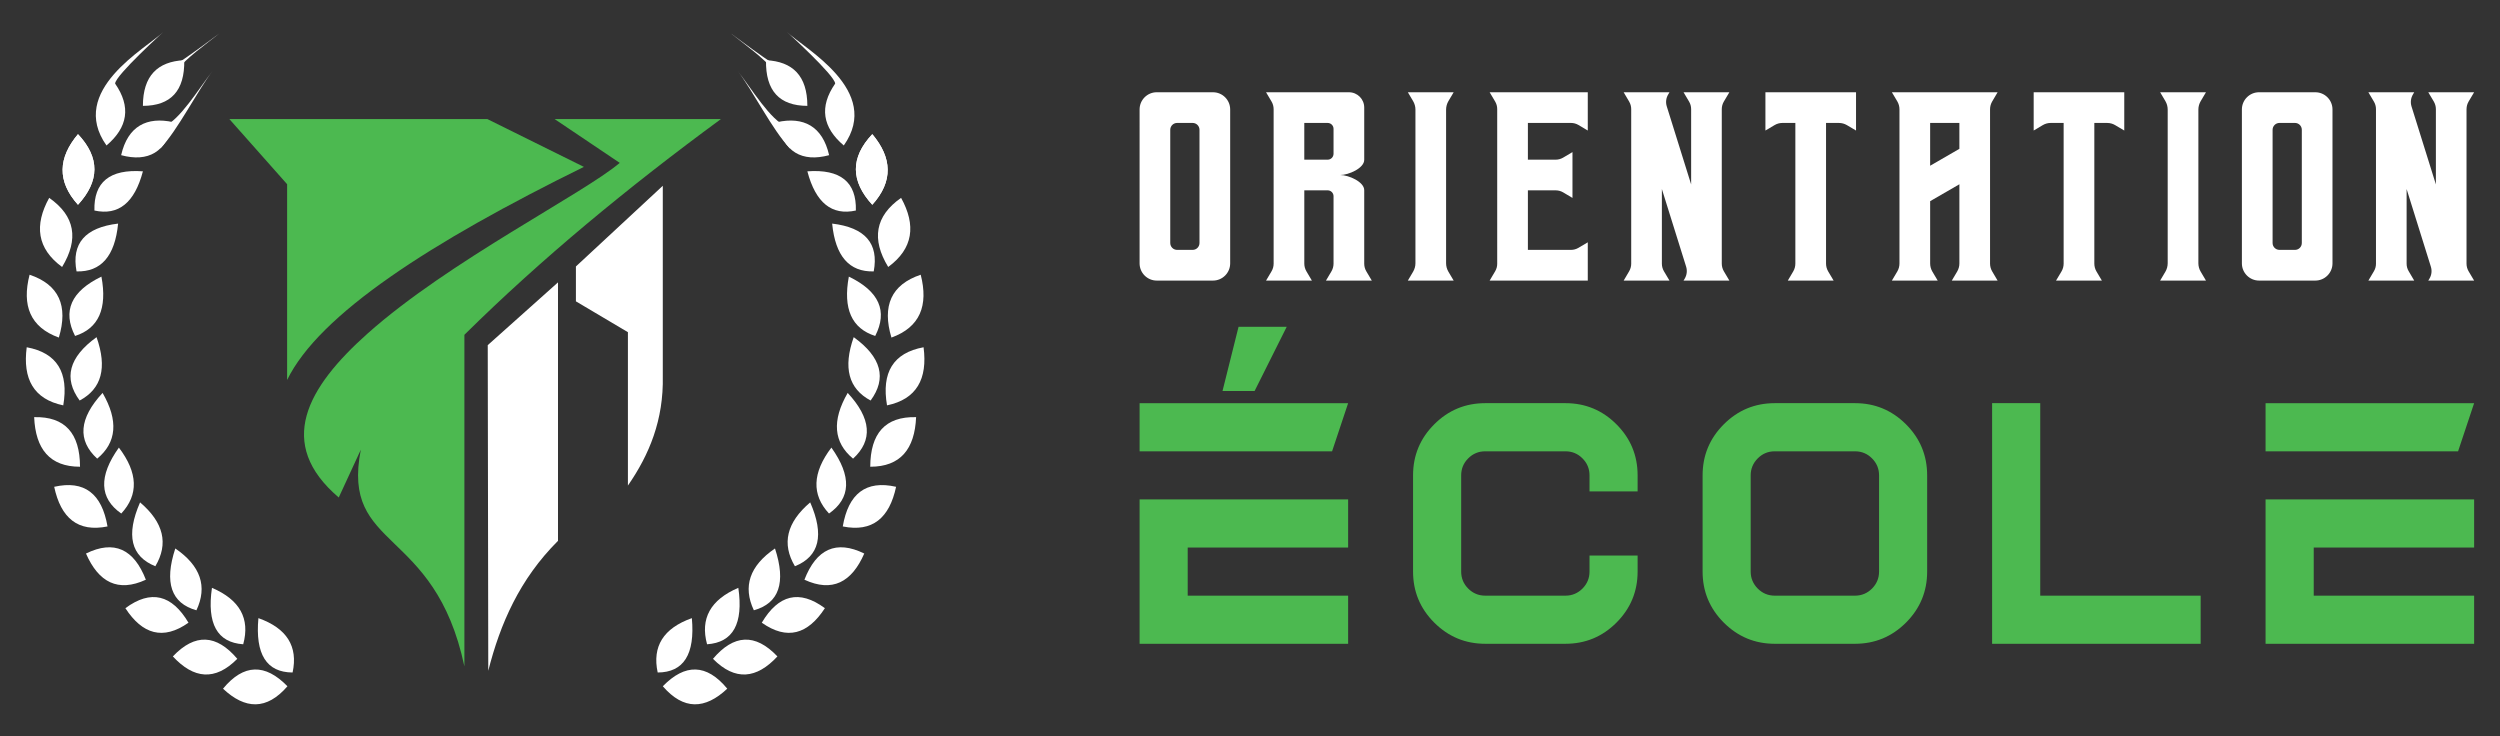<?xml version="1.0" encoding="utf-8"?>
<!-- Generator: Adobe Illustrator 16.0.0, SVG Export Plug-In . SVG Version: 6.00 Build 0)  -->
<!DOCTYPE svg PUBLIC "-//W3C//DTD SVG 1.1//EN" "http://www.w3.org/Graphics/SVG/1.1/DTD/svg11.dtd">
<svg version="1.1" id="Calque_1" xmlns="http://www.w3.org/2000/svg" xmlns:xlink="http://www.w3.org/1999/xlink" x="0px" y="0px"
	 width="197px" height="58px" viewBox="0 0 197 58" enable-background="new 0 0 197 58" xml:space="preserve">
<rect x="0" y="0" width="197" height="58" fill="#333333" stroke="none"/>
<g>
	<g>
		<g>
			<path fill="#FFFFFF" d="M95.583,7.27c0.748,0,1.355,0.607,1.355,1.356v12.128c0,0.748-0.607,1.356-1.355,1.356h-4.429
				c-0.749,0-1.354-0.608-1.354-1.356V8.625c0-0.749,0.605-1.356,1.354-1.356H95.583z M94.52,19.149V10.23
				c0-0.3-0.241-0.543-0.541-0.543h-1.221c-0.299,0-0.542,0.243-0.542,0.543v8.919c0,0.3,0.242,0.542,0.542,0.542h1.221
				C94.278,19.692,94.52,19.449,94.52,19.149z"/>
			<path fill="#FFFFFF" d="M108.098,22.11h-3.612l0.43-0.726c0.109-0.184,0.167-0.396,0.167-0.61v-5.313
				c0-0.255-0.208-0.462-0.461-0.462h-1.843v5.775c0,0.214,0.059,0.426,0.168,0.61l0.429,0.726h-3.611l0.429-0.726
				c0.111-0.184,0.168-0.396,0.168-0.61V8.605c0-0.214-0.057-0.426-0.168-0.61L99.764,7.27h6.533c0.665,0,1.204,0.539,1.204,1.203
				v4.123c0,0.66-1.232,1.195-1.891,1.195c0.659,0,1.891,0.536,1.891,1.193v5.791c0,0.214,0.057,0.426,0.167,0.61L108.098,22.11z
				 M104.621,12.582c0.254,0,0.462-0.208,0.462-0.462v-1.971c0-0.255-0.208-0.461-0.462-0.461h-1.843v2.894H104.621z"/>
			<path fill="#FFFFFF" d="M113.952,8.636v12.107c0,0.235,0.063,0.465,0.182,0.667l0.415,0.699h-3.61l0.414-0.699
				c0.119-0.202,0.184-0.432,0.184-0.667V8.636c0-0.235-0.065-0.464-0.184-0.667l-0.414-0.699h3.61l-0.415,0.699
				C114.016,8.172,113.953,8.401,113.952,8.636L113.952,8.636z"/>
			<path fill="#FFFFFF" d="M125.117,7.27v3.016l-0.735-0.437c-0.178-0.106-0.381-0.161-0.586-0.161h-3.398v2.895h2.187
				c0.208,0,0.411-0.057,0.591-0.162l0.735-0.436v3.612l-0.735-0.438c-0.18-0.105-0.383-0.16-0.591-0.16h-2.187v4.692h3.398
				c0.205,0,0.408-0.056,0.586-0.162l0.735-0.435v3.015h-7.733l0.437-0.737c0.104-0.177,0.159-0.38,0.159-0.585V8.593
				c0-0.208-0.055-0.41-0.159-0.587l-0.437-0.736H125.117z"/>
			<path fill="#FFFFFF" d="M135.676,8.597v12.185c0,0.208,0.059,0.415,0.163,0.594l0.436,0.734h-3.612l0.095-0.158
				c0.168-0.284,0.207-0.626,0.108-0.941l-1.911-6.116v5.887c0,0.209,0.06,0.415,0.163,0.594l0.437,0.734h-3.611l0.432-0.734
				c0.105-0.179,0.163-0.385,0.163-0.594V8.597c0-0.21-0.058-0.414-0.163-0.594l-0.432-0.732h3.611l-0.102,0.174
				c-0.172,0.283-0.21,0.625-0.111,0.94l1.92,6.148V8.597c0-0.21-0.056-0.414-0.164-0.594l-0.435-0.733h3.612l-0.436,0.733
				C135.734,8.183,135.676,8.387,135.676,8.597L135.676,8.597z"/>
			<path fill="#FFFFFF" d="M146.255,7.27v3.016l-0.722-0.428c-0.19-0.111-0.403-0.169-0.62-0.169h-1.021V20.77
				c0,0.217,0.059,0.432,0.169,0.619l0.429,0.722h-3.611l0.426-0.722c0.112-0.187,0.169-0.401,0.169-0.619V9.688h-1.02
				c-0.217,0-0.43,0.058-0.616,0.169l-0.723,0.429V7.27H146.255z"/>
			<path fill="#FFFFFF" d="M156.815,20.766c0,0.22,0.059,0.437,0.172,0.626l0.424,0.718h-3.609l0.426-0.718
				c0.11-0.19,0.172-0.407,0.172-0.626V14.52l-2.304,1.332v4.914c0,0.22,0.06,0.437,0.169,0.626l0.426,0.718h-3.611l0.427-0.718
				c0.111-0.19,0.171-0.407,0.171-0.626V8.614c0-0.22-0.06-0.438-0.171-0.626l-0.427-0.718h8.332l-0.424,0.718
				c-0.113,0.189-0.172,0.406-0.172,0.626V20.766z M154.399,11.729V9.688h-2.304v3.372L154.399,11.729z"/>
			<path fill="#FFFFFF" d="M167.392,7.27v3.016l-0.722-0.428c-0.186-0.111-0.4-0.169-0.62-0.169h-1.017V20.77
				c0,0.217,0.057,0.432,0.167,0.619l0.428,0.722h-3.613l0.431-0.722c0.112-0.187,0.169-0.401,0.169-0.619V9.688h-1.021
				c-0.218,0-0.432,0.058-0.619,0.169l-0.721,0.429V7.27H167.392z"/>
			<path fill="#FFFFFF" d="M173.232,20.743c0,0.235,0.063,0.465,0.184,0.667l0.414,0.699h-3.611l0.414-0.699
				c0.119-0.202,0.181-0.432,0.181-0.667V8.636c0-0.235-0.062-0.464-0.181-0.667l-0.414-0.699h3.611l-0.414,0.699
				c-0.12,0.203-0.184,0.432-0.184,0.667V20.743z"/>
			<path fill="#FFFFFF" d="M182.445,7.27c0.748,0,1.355,0.607,1.355,1.356v12.128c0,0.748-0.607,1.356-1.355,1.356h-4.43
				c-0.745,0-1.354-0.608-1.354-1.356V8.625c0-0.749,0.608-1.356,1.354-1.356H182.445z M181.383,19.149V10.23
				c0-0.3-0.238-0.543-0.54-0.543h-1.222c-0.295,0-0.541,0.243-0.541,0.543v8.919c0,0.3,0.246,0.542,0.541,0.542h1.222
				C181.143,19.692,181.383,19.449,181.383,19.149z"/>
			<path fill="#FFFFFF" d="M194.362,8.597v12.185c0,0.208,0.06,0.415,0.163,0.594l0.436,0.734h-3.613l0.095-0.158
				c0.169-0.284,0.209-0.626,0.108-0.941l-1.91-6.116v5.887c0,0.209,0.058,0.415,0.167,0.594l0.432,0.734h-3.612l0.434-0.734
				c0.108-0.179,0.165-0.385,0.165-0.594V8.597c0-0.21-0.057-0.414-0.165-0.594l-0.434-0.732h3.612l-0.101,0.174
				c-0.169,0.283-0.209,0.625-0.112,0.94l1.921,6.148V8.597c0-0.21-0.06-0.414-0.163-0.594l-0.437-0.733h3.613l-0.436,0.733
				c-0.104,0.18-0.161,0.384-0.161,0.594H194.362z"/>
		</g>
		<g>
			<path fill="#4CB950" d="M104.968,35.563H89.8v-3.793h16.433L104.968,35.563z M93.591,46.938h12.642v3.792H89.8V39.353h16.433
				v3.792H93.591V46.938z M97.598,25.751h3.795l-2.53,5.058h-2.529L97.598,25.751z"/>
			<path fill="#4CB950" d="M129.044,37.457v1.265h-3.79v-1.265c0-0.521-0.186-0.97-0.557-1.339c-0.371-0.371-0.818-0.555-1.34-0.555
				h-6.319c-0.525,0-0.97,0.184-1.341,0.555c-0.371,0.37-0.556,0.818-0.556,1.339v7.584c0,0.521,0.185,0.968,0.556,1.341
				c0.371,0.369,0.816,0.556,1.341,0.556h6.319c0.521,0,0.969-0.187,1.34-0.556c0.371-0.373,0.557-0.819,0.557-1.341v-1.264h3.79
				v1.264c0,1.567-0.555,2.907-1.666,4.02c-1.109,1.112-2.451,1.669-4.021,1.669h-6.319c-1.568,0-2.908-0.557-4.021-1.669
				c-1.113-1.113-1.668-2.453-1.668-4.02v-7.584c0-1.568,0.556-2.908,1.668-4.02c1.112-1.113,2.453-1.668,4.021-1.668h6.319
				c1.569,0,2.911,0.556,4.021,1.668C128.489,34.549,129.044,35.889,129.044,37.457z"/>
			<path fill="#4CB950" d="M146.172,31.769c1.569,0,2.907,0.556,4.022,1.668c1.11,1.111,1.666,2.451,1.666,4.02v7.584
				c0,1.567-0.556,2.907-1.666,4.02c-1.115,1.112-2.453,1.669-4.022,1.669h-6.319c-1.567,0-2.908-0.557-4.021-1.669
				c-1.111-1.113-1.667-2.453-1.667-4.02v-7.584c0-1.568,0.556-2.908,1.667-4.02c1.113-1.113,2.454-1.668,4.021-1.668H146.172z
				 M139.853,35.563c-0.523,0-0.972,0.184-1.34,0.555c-0.371,0.37-0.559,0.818-0.559,1.339v7.584c0,0.521,0.188,0.968,0.559,1.341
				c0.368,0.369,0.816,0.556,1.34,0.556h6.319c0.522,0,0.971-0.187,1.341-0.556c0.369-0.373,0.557-0.819,0.557-1.341v-7.584
				c0-0.521-0.188-0.97-0.557-1.339c-0.37-0.371-0.818-0.555-1.341-0.555H139.853z"/>
			<path fill="#4CB950" d="M160.771,46.938h12.64v3.792h-16.433V31.769h3.793V46.938z"/>
			<path fill="#4CB950" d="M193.697,35.563h-15.17v-3.793h16.434L193.697,35.563z M182.322,46.938h12.639v3.792h-16.434V39.353
				h16.434v3.792h-12.639V46.938z"/>
		</g>
	</g>
	<g>
		<g>
			<g>
				<path fill-rule="evenodd" clip-rule="evenodd" fill="#4CB950" d="M22.625,14.516l-4.55-5.132h20.331l7.604,3.766
					C33.94,19.086,25.149,24.762,22.625,29.942V14.516z"/>
				<path fill-rule="evenodd" clip-rule="evenodd" fill="#4CB950" d="M48.835,12.835l-5.132-3.452h13.105
					c-7.339,5.388-14.16,11.016-20.214,16.999v26.13c-2.354-11.112-9.731-9.072-8.162-17.076l-1.739,3.767
					c-4.982-4.247-2.53-8.647,2.29-12.937C35.384,20.569,45.961,15.276,48.835,12.835z"/>
			</g>
			<g>
				<path fill-rule="evenodd" clip-rule="evenodd" fill="#FFFFFF" d="M43.97,42.618c-3.023,3.019-4.553,6.531-5.494,10.238
					l-0.042-25.658l5.536-4.947V42.618z"/>
				<path fill-rule="evenodd" clip-rule="evenodd" fill="#FFFFFF" d="M52.227,14.641l-6.845,6.356v2.749l4.098,2.43v12.086
					c1.682-2.429,2.824-5.174,2.748-8.633V14.641z"/>
			</g>
		</g>
		<g>
			<g>
				<path fill-rule="evenodd" clip-rule="evenodd" fill="#FFFFFF" d="M6.145,16.135c-1.673-1.855-1.559-3.708,0-5.562
					C7.893,12.427,7.849,14.28,6.145,16.135"/>
				<path fill-rule="evenodd" clip-rule="evenodd" fill="#FFFFFF" d="M4.893,21.038c-1.979-1.45-2.207-3.291-1.017-5.447
					C5.927,17.024,6.222,18.851,4.893,21.038"/>
				<path fill-rule="evenodd" clip-rule="evenodd" fill="#FFFFFF" d="M4.637,26.601c-2.261-0.819-2.928-2.527-2.306-4.953
					C4.656,22.429,5.386,24.104,4.637,26.601"/>
				<path fill-rule="evenodd" clip-rule="evenodd" fill="#FFFFFF" d="M4.985,31.943c-2.338-0.488-3.206-2.085-2.88-4.579
					C4.504,27.806,5.428,29.36,4.985,31.943"/>
				<path fill-rule="evenodd" clip-rule="evenodd" fill="#FFFFFF" d="M6.306,36.779c-2.381,0-3.506-1.392-3.614-3.908
					C5.125,32.811,6.298,34.149,6.306,36.779"/>
				<path fill-rule="evenodd" clip-rule="evenodd" fill="#FFFFFF" d="M8.472,41.484c-2.341,0.475-3.678-0.669-4.202-3.124
					C6.652,37.819,8.027,38.901,8.472,41.484"/>
				<path fill-rule="evenodd" clip-rule="evenodd" fill="#FFFFFF" d="M11.494,45.682C9.3,46.694,7.77,45.891,6.776,43.618
					C8.998,42.529,10.553,43.262,11.494,45.682"/>
				<path fill-rule="evenodd" clip-rule="evenodd" fill="#FFFFFF" d="M14.853,49.069c-2.002,1.412-3.637,0.91-4.973-1.144
					C11.896,46.435,13.544,46.863,14.853,49.069"/>
				<path fill-rule="evenodd" clip-rule="evenodd" fill="#FFFFFF" d="M18.699,51.915c-1.749,1.768-3.438,1.581-5.078-0.189
					C15.373,49.878,17.064,49.988,18.699,51.915"/>
				<path fill-rule="evenodd" clip-rule="evenodd" fill="#FFFFFF" d="M22.651,54.077c-1.635,1.895-3.332,1.835-5.078,0.191
					C19.206,52.293,20.9,52.278,22.651,54.077"/>
				<path fill-rule="evenodd" clip-rule="evenodd" fill="#FFFFFF" d="M6.145,16.135c-1.673-1.855-1.559-3.708,0-5.562
					C7.893,12.427,7.849,14.28,6.145,16.135"/>
				<path fill-rule="evenodd" clip-rule="evenodd" fill="#FFFFFF" d="M11.261,13.5c-0.653,2.481-1.929,3.507-3.821,3.089
					C7.381,14.346,8.65,13.311,11.261,13.5"/>
				<path fill-rule="evenodd" clip-rule="evenodd" fill="#FFFFFF" d="M9.307,17.619c-0.25,2.567-1.346,3.821-3.275,3.768
					C5.619,19.187,6.706,17.927,9.307,17.619"/>
				<path fill-rule="evenodd" clip-rule="evenodd" fill="#FFFFFF" d="M7.992,21.797c0.473,2.528-0.224,4.087-2.077,4.676
					C4.912,24.516,5.599,22.954,7.992,21.797"/>
				<path fill-rule="evenodd" clip-rule="evenodd" fill="#FFFFFF" d="M7.608,26.568c0.854,2.407,0.406,4.068-1.33,4.993
					C4.988,29.813,5.425,28.149,7.608,26.568"/>
				<path fill-rule="evenodd" clip-rule="evenodd" fill="#FFFFFF" d="M8.083,30.962c1.262,2.18,1.117,3.907-0.424,5.18
					C6.085,34.699,6.221,32.975,8.083,30.962"/>
				<path fill-rule="evenodd" clip-rule="evenodd" fill="#FFFFFF" d="M9.368,35.27c1.508,1.986,1.566,3.717,0.188,5.196
					C7.827,39.258,7.758,37.529,9.368,35.27"/>
				<path fill-rule="evenodd" clip-rule="evenodd" fill="#FFFFFF" d="M11.038,39.587c1.863,1.584,2.258,3.263,1.203,5.032
					C10.314,43.846,9.909,42.171,11.038,39.587"/>
				<path fill-rule="evenodd" clip-rule="evenodd" fill="#FFFFFF" d="M13.813,43.219c2,1.368,2.55,2.994,1.665,4.872
					C13.489,47.535,12.929,45.916,13.813,43.219"/>
				<path fill-rule="evenodd" clip-rule="evenodd" fill="#FFFFFF" d="M16.702,46.321c2.199,0.94,3.016,2.424,2.463,4.448
					C17.116,50.629,16.292,49.151,16.702,46.321"/>
				<path fill-rule="evenodd" clip-rule="evenodd" fill="#FFFFFF" d="M20.363,48.709c2.244,0.797,3.137,2.229,2.693,4.284
					C21.003,52.983,20.103,51.56,20.363,48.709"/>
				<path fill-rule="evenodd" clip-rule="evenodd" fill="#FFFFFF" d="M8.391,11.464c-3.057-4.325,3.103-7.632,4.5-8.963
					c0.077-0.072-3.818,3.452-3.819,4.088C10.339,8.417,10.075,10.038,8.391,11.464"/>
				<path fill-rule="evenodd" clip-rule="evenodd" fill="#FFFFFF" d="M9.546,12.228c0.526-2.303,2.039-3.054,4.096-2.603
					C13.15,11.992,11.67,12.801,9.546,12.228"/>
				<path fill-rule="evenodd" clip-rule="evenodd" fill="#FFFFFF" d="M12.892,9.979l-0.265,1.724
					c1.402-1.47,2.899-4.511,4.148-6.145C15.639,7.014,14.172,9.472,12.892,9.979"/>
				<path fill-rule="evenodd" clip-rule="evenodd" fill="#FFFFFF" d="M11.261,8.342c0.002-2.375,1.161-3.495,3.258-3.6
					C14.564,7.168,13.449,8.337,11.261,8.342"/>
				<path fill-rule="evenodd" clip-rule="evenodd" fill="#FFFFFF" d="M13.271,5.821c0.179-0.235,0.359-0.47,0.539-0.706
					c1.196-0.785,2.336-1.634,3.478-2.48c-1.199,0.951-2.505,1.861-3.39,2.926L13.271,5.821z"/>
			</g>
			<g>
				<path fill-rule="evenodd" clip-rule="evenodd" fill="#FFFFFF" d="M68.737,16.135c1.672-1.855,1.559-3.708,0-5.562
					C66.989,12.427,67.033,14.28,68.737,16.135"/>
				<path fill-rule="evenodd" clip-rule="evenodd" fill="#FFFFFF" d="M69.99,21.038c1.979-1.45,2.206-3.291,1.016-5.447
					C68.955,17.024,68.66,18.851,69.99,21.038"/>
				<path fill-rule="evenodd" clip-rule="evenodd" fill="#FFFFFF" d="M70.245,26.601c2.26-0.819,2.928-2.527,2.307-4.953
					C70.226,22.429,69.496,24.104,70.245,26.601"/>
				<path fill-rule="evenodd" clip-rule="evenodd" fill="#FFFFFF" d="M69.897,31.943c2.338-0.488,3.206-2.085,2.88-4.579
					C70.377,27.806,69.454,29.36,69.897,31.943"/>
				<path fill-rule="evenodd" clip-rule="evenodd" fill="#FFFFFF" d="M68.576,36.779c2.38,0,3.505-1.392,3.613-3.908
					C69.756,32.811,68.584,34.149,68.576,36.779"/>
				<path fill-rule="evenodd" clip-rule="evenodd" fill="#FFFFFF" d="M66.41,41.484c2.341,0.475,3.679-0.669,4.202-3.124
					C68.229,37.819,66.854,38.901,66.41,41.484"/>
				<path fill-rule="evenodd" clip-rule="evenodd" fill="#FFFFFF" d="M63.388,45.682c2.194,1.012,3.724,0.208,4.716-2.064
					C65.884,42.529,64.328,43.262,63.388,45.682"/>
				<path fill-rule="evenodd" clip-rule="evenodd" fill="#FFFFFF" d="M60.029,49.069c2.002,1.412,3.637,0.91,4.972-1.144
					C62.986,46.435,61.337,46.863,60.029,49.069"/>
				<path fill-rule="evenodd" clip-rule="evenodd" fill="#FFFFFF" d="M56.182,51.915c1.75,1.768,3.438,1.581,5.079-0.189
					C59.509,49.878,57.818,49.988,56.182,51.915"/>
				<path fill-rule="evenodd" clip-rule="evenodd" fill="#FFFFFF" d="M52.23,54.077c1.635,1.895,3.331,1.835,5.078,0.191
					C55.676,52.293,53.982,52.278,52.23,54.077"/>
				<path fill-rule="evenodd" clip-rule="evenodd" fill="#FFFFFF" d="M68.737,16.135c1.672-1.855,1.559-3.708,0-5.562
					C66.989,12.427,67.033,14.28,68.737,16.135"/>
				<path fill-rule="evenodd" clip-rule="evenodd" fill="#FFFFFF" d="M63.62,13.5c0.653,2.481,1.929,3.507,3.822,3.089
					C67.501,14.346,66.232,13.311,63.62,13.5"/>
				<path fill-rule="evenodd" clip-rule="evenodd" fill="#FFFFFF" d="M65.574,17.619c0.251,2.567,1.346,3.821,3.276,3.768
					C69.262,19.187,68.176,17.927,65.574,17.619"/>
				<path fill-rule="evenodd" clip-rule="evenodd" fill="#FFFFFF" d="M66.889,21.797c-0.472,2.528,0.224,4.087,2.078,4.676
					C69.969,24.516,69.283,22.954,66.889,21.797"/>
				<path fill-rule="evenodd" clip-rule="evenodd" fill="#FFFFFF" d="M67.273,26.568c-0.853,2.407-0.405,4.068,1.331,4.993
					C69.894,29.813,69.457,28.149,67.273,26.568"/>
				<path fill-rule="evenodd" clip-rule="evenodd" fill="#FFFFFF" d="M66.798,30.962c-1.262,2.18-1.116,3.907,0.424,5.18
					C68.796,34.699,68.661,32.975,66.798,30.962"/>
				<path fill-rule="evenodd" clip-rule="evenodd" fill="#FFFFFF" d="M65.514,35.27c-1.508,1.986-1.566,3.717-0.188,5.196
					C67.055,39.258,67.123,37.529,65.514,35.27"/>
				<path fill-rule="evenodd" clip-rule="evenodd" fill="#FFFFFF" d="M63.844,39.587c-1.863,1.584-2.26,3.263-1.204,5.032
					C64.567,43.846,64.973,42.171,63.844,39.587"/>
				<path fill-rule="evenodd" clip-rule="evenodd" fill="#FFFFFF" d="M61.069,43.219c-2.001,1.368-2.551,2.994-1.665,4.872
					C61.393,47.535,61.953,45.916,61.069,43.219"/>
				<path fill-rule="evenodd" clip-rule="evenodd" fill="#FFFFFF" d="M58.18,46.321c-2.198,0.94-3.015,2.424-2.463,4.448
					C57.766,50.629,58.59,49.151,58.18,46.321"/>
				<path fill-rule="evenodd" clip-rule="evenodd" fill="#FFFFFF" d="M54.518,48.709c-2.243,0.797-3.136,2.229-2.692,4.284
					C53.878,52.983,54.778,51.56,54.518,48.709"/>
				<path fill-rule="evenodd" clip-rule="evenodd" fill="#FFFFFF" d="M66.491,11.464c3.056-4.325-3.103-7.632-4.5-8.963
					c-0.077-0.072,3.818,3.452,3.82,4.088C64.543,8.417,64.807,10.038,66.491,11.464"/>
				<path fill-rule="evenodd" clip-rule="evenodd" fill="#FFFFFF" d="M65.335,12.228c-0.526-2.303-2.039-3.054-4.095-2.603
					C61.731,11.992,63.211,12.801,65.335,12.228"/>
				<path fill-rule="evenodd" clip-rule="evenodd" fill="#FFFFFF" d="M63.62,8.342c-0.002-2.375-1.161-3.495-3.258-3.6
					C60.316,7.168,61.433,8.337,63.62,8.342"/>
				<path fill-rule="evenodd" clip-rule="evenodd" fill="#FFFFFF" d="M61.99,9.979l0.264,1.724c-1.402-1.47-2.898-4.511-4.148-6.145
					C59.243,7.014,60.709,9.472,61.99,9.979"/>
				<path fill-rule="evenodd" clip-rule="evenodd" fill="#FFFFFF" d="M61.609,5.821c-0.178-0.235-0.358-0.47-0.538-0.706
					c-1.197-0.785-2.336-1.634-3.478-2.48c1.199,0.951,2.505,1.861,3.39,2.926L61.609,5.821z"/>
			</g>
		</g>
	</g>
</g>
</svg>
